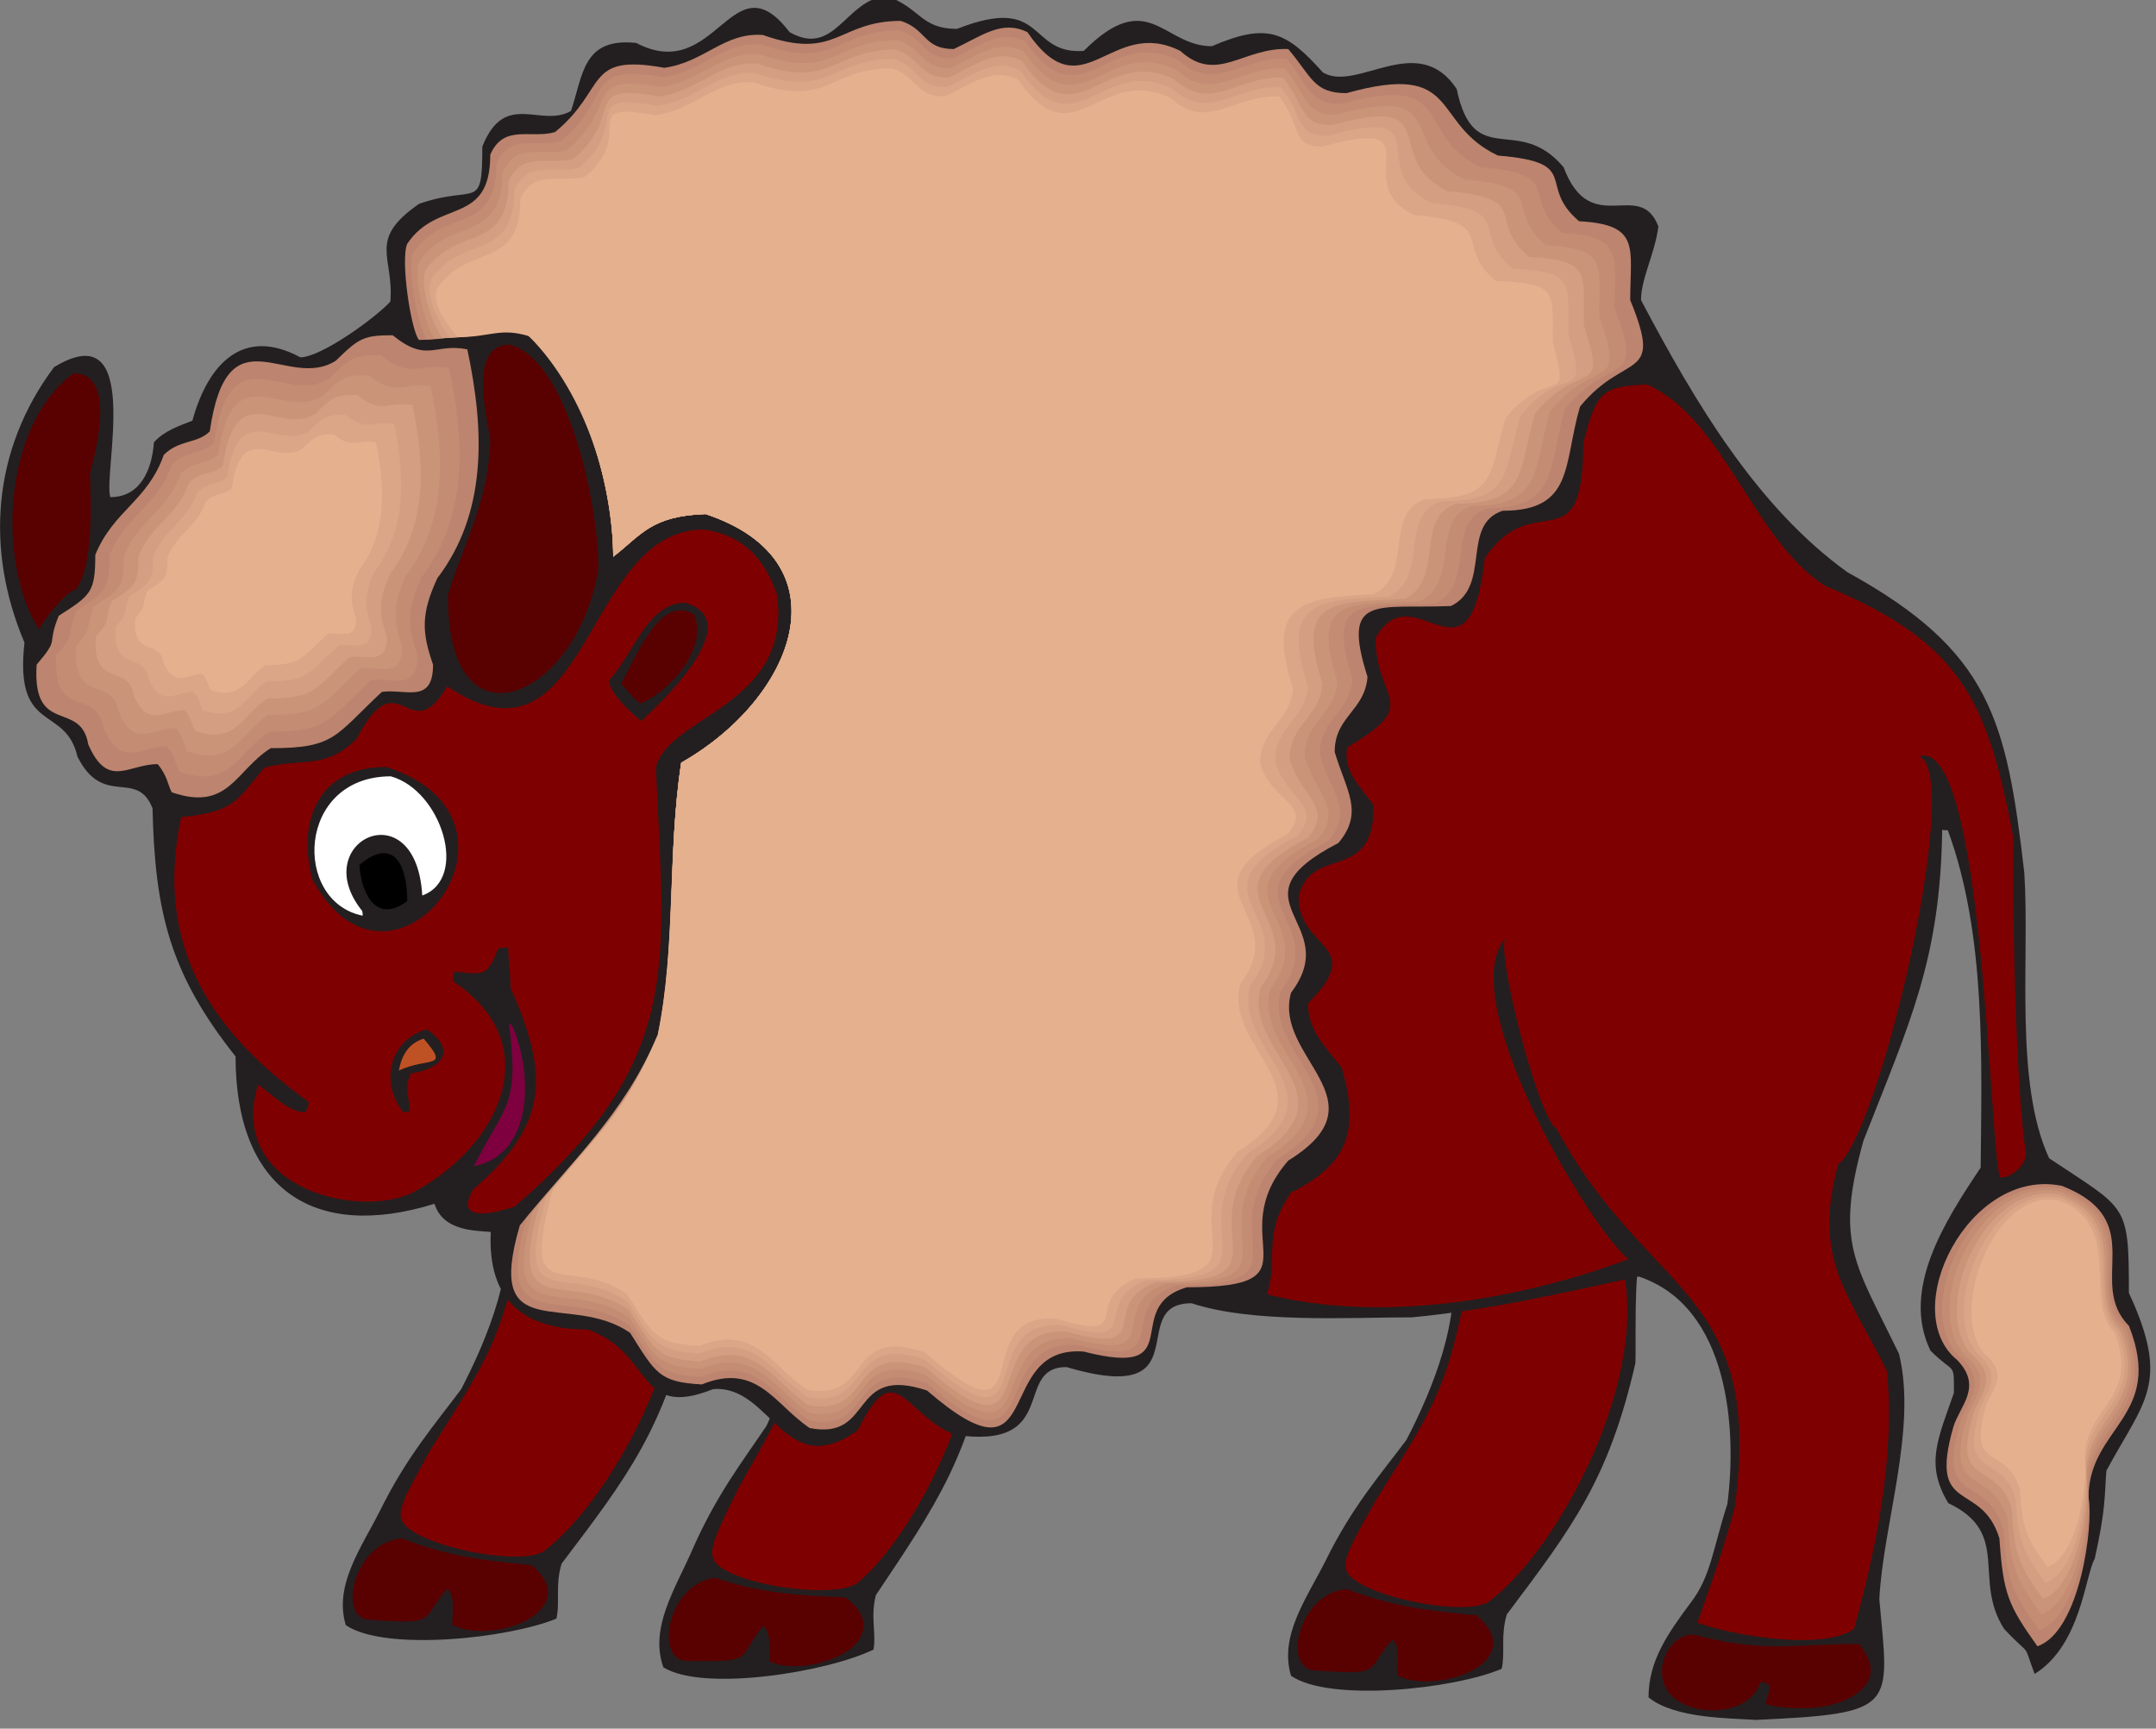<?xml version="1.0"?><svg width="271.25" height="217.5" xmlns="http://www.w3.org/2000/svg">
 <rect width="100%" height="100%" fill="#808080" stroke="none"/>

 <g>
  <title>Layer 1</title>
  <g externalResourcesRequired="false" transform="matrix(1.25 0 0 -1.25 0 217.5)" id="g5929">
   <g externalResourcesRequired="false" transform="translate(0 0.8) scale(0.24 0.24)" id="g5931">
    <path fill="#231f20" fill-rule="nonzero" id="path5933" d="m688.195,194.172c-3.144,-3.543 -1.965,-38.77 -2.359,-44.277c-11.215,-48.805 -26.363,-68.68 -53.902,-105.282c-2.758,-9.055 -0.594,-15.941 -2.168,-22.828c-19.672,-8.465 -72.004,-14.168 -88.332,-2.953c-5.114,16.926 6.691,32.668 14.558,48.41c11.215,22.828 23.02,36.012 33.84,50.574c11.016,21.254 23.606,51.559 18.688,78.321c8.46,-1.574 79.285,-0.785 79.675,-1.965"/>
    <path fill="#7f0000" fill-rule="nonzero" id="path5935" d="m679.934,192.398c12.789,-47.425 -25.77,-119.843 -55.282,-142.277c-9.441,-7.086 -55.871,2.363 -60.004,12.793c-1.769,4.918 2.754,12.395 12.2,29.32c25.574,40.735 30.886,48.215 39.738,98.196c8.852,0.789 38.363,0.789 63.348,1.968"/>
    <path fill="#590101" fill-rule="nonzero" id="path5937" d="m564.844,55.238c18.691,-7.477 36.004,-9.25 54.301,-11.02c8.457,-7.086 8.457,-13.578 4.328,-18.5c-6.887,-8.262 -27.348,-12.199 -37.578,-6.691c0,4.527 1.574,12.399 -1.965,14.957c-11.805,-12.988 -2.559,-15.152 -33.84,-12.789c-12,2.754 -4.918,32.469 14.754,34.043"/>
    <path fill="#231f20" fill-rule="nonzero" id="path5939" d="m291.977,215.422c-3.344,-3.539 -2.164,-38.766 -2.36,-44.473c-11.215,-48.804 -26.363,-68.48 -54.101,-105.086c-2.754,-9.051 -0.59,-15.937 -2.164,-23.023c-19.676,-8.266 -72.004,-13.973 -88.336,-2.754c-5.114,16.922 6.691,32.668 14.558,48.41c11.215,22.629 23.02,36.012 33.84,50.574c11.016,21.254 23.606,51.36 18.688,78.321c8.461,-1.575 79.285,-0.786 79.875,-1.969"/>
    <path fill="#7f0000" fill-rule="nonzero" id="path5941" d="m283.715,213.652c12.59,-47.621 -25.969,-119.843 -55.281,-142.277c-9.641,-7.281 -55.875,2.359 -60.004,12.789c-1.969,4.727 2.754,12.398 12,29.324c25.773,40.735 31.082,48.211 39.937,98c8.656,0.985 38.164,0.985 63.348,2.164"/>
    <path fill="#590101" fill-rule="nonzero" id="path5943" d="m168.625,76.492c18.492,-7.48 35.805,-9.445 54.297,-11.219c8.266,-6.887 8.266,-13.383 4.133,-18.301c-6.887,-8.461 -27.149,-12.398 -37.379,-6.691c0,4.527 1.375,12.398 -2.164,14.957c-11.805,-12.988 -2.559,-15.152 -33.84,-12.793c-12,2.559 -4.719,32.473 14.953,34.047"/>
    <path fill="#231f20" fill-rule="nonzero" id="path5945" d="m415.523,205.191c-2.753,-3.738 0,-38.964 0,-44.476c-8.457,-49.391 -22.621,-69.859 -48.199,-108.035c-2.359,-9.051 0.199,-15.941 -0.984,-22.828c-19.277,-9.445 -71.215,-17.906 -88.133,-7.477c-5.902,16.531 4.918,32.863 12,49c10.231,23.418 21.246,37.391 31.281,52.344c9.836,21.844 20.852,52.543 14.559,79.109c8.656,-1.18 78.887,3.348 79.476,2.363"/>
    <path fill="#7f0000" fill-rule="nonzero" id="path5947" d="m407.656,202.828c14.953,-46.836 -19.672,-121.023 -47.804,-144.836c-9.25,-7.676 -56.071,-0.59 -60.598,9.645c-2.164,4.723 1.969,12.594 10.43,29.91c23.605,41.918 28.527,49.59 34.82,99.969c8.656,1.379 38.168,2.953 63.152,5.312"/>
    <path fill="#590101" fill-rule="nonzero" id="path5949" d="m299.848,59.961c18.886,-6.492 36.199,-7.476 54.691,-8.266c8.852,-6.492 9.047,-12.988 5.313,-18.301c-6.493,-8.66 -26.563,-13.578 -37.184,-8.461c-0.199,4.523 0.984,12.398 -2.754,14.758c-11.215,-13.578 -1.773,-15.348 -33.051,-14.562c-12.199,2.164 -6.492,32.273 12.985,34.832"/>
    <path fill="#231f20" fill-rule="nonzero" id="path5951" d="m371.852,723.332c14.359,-5.113 14.164,-13.773 29.507,-13.773c37.579,14.757 29.313,-10.825 53.118,-9.25c27.152,27.156 33.25,1.968 53.711,1.968c23.41,10.036 31.082,6.297 46.625,-11.019c14.359,-8.465 39.738,17.711 56.066,-6.887c7.281,-34.637 25.773,-10.039 44.855,-32.867c11.414,-30.305 31.871,-4.328 39.743,-24.793c-1.379,-11.219 -7.282,-21.844 -7.282,-30.895c22.625,-42.902 48.793,-86.98 86.563,-114.136c60.004,-33.063 66.695,-61.598 74.172,-125.946c2.359,-35.816 -4.328,-87.964 10.425,-119.843c32.657,-21.844 33.446,-18.5 33.446,-56.481c17.703,-38.176 6.293,-45.262 -9.446,-74.582c-0.785,-10.035 -0.195,-16.137 -4.917,-36.996c-3.934,-6.691 -5.704,-36.207 -25.18,-48.211c-5.313,14.363 -0.789,6.098 -12.789,18.891c-13.379,20.859 3.148,40.145 -23.41,52.738c-9.836,16.332 -4.329,26.961 2.359,46.246c0,13.383 0.395,7.477 -9.836,17.711c-12.394,25.582 5.902,54.117 21.051,76.746c0.394,44.477 2.359,97.805 -13.774,141.492c-0.785,0 -1.574,0 -2.359,0.196c-0.785,-54.508 -13.574,-80.684 -33.051,-130.469c-12,-43.293 -3.543,-50.969 14.953,-89.344c7.672,-31.289 -6.691,-71.433 -8.265,-102.918c4.133,-45.656 7.871,-47.82 -51.739,-50.574c-11.804,0.785 -34.035,0.59 -45.054,9.445c0,15.348 8.066,26.762 17.707,39.75c8.461,11.02 9.246,22.433 15.344,41.324c4.132,31.093 0.789,82.848 -37.18,95.441c-31.281,-6.688 -61.777,-13.969 -95.024,-17.117c-26.363,0 -66.89,-2.559 -92.464,5.902c-28.329,0 4.918,-43.687 -52.528,-26.762c-22.625,0 -1.969,-35.226 -47.215,-28.34c-21.64,9.645 -24.593,33.454 -40.332,1.774c-30.886,-22.043 -36,19.285 -60.593,17.316c-32.461,-12.988 -24.789,15.153 -52.528,24.993c-26.363,0 -42.101,11.609 -40.722,40.929c-8.067,0.594 -20.067,0.789 -23.61,11.809c-50.758,-15.742 -83.414,6.297 -83.414,61.793c-27.348,34.437 -33.84,60.215 -34.82,104.101c-6.691,16.727 -20.66,0 -31.48,21.645c-5.113,22.039 -26.559,9.051 -22.23,47.82c-16.328,38.57 -13.77,80.485 12.395,115.516c37.773,23.023 20.461,-44.867 23.609,-54.512c12.785,0 17.508,11.809 18.297,23.024c4.719,5.117 10.82,6.886 16.129,9.054c6.691,24.399 21.64,39.356 45.25,26.567c9.05,0 32.656,17.511 37.773,23.414c1.574,18.894 -9.836,25.781 12,40.933c24,8.461 26.559,-3.738 26.559,24.008c9.445,23.813 24.394,7.676 37.183,14.957c5.114,15.152 4.918,30.895 27.348,28.535c33.836,-17.711 40.133,36.207 64.328,4.524c19.086,-10.825 23.414,13.777 40.727,15.152"/>
    <path fill="#bd846f" fill-rule="nonzero" id="path5953" d="m377.754,712.902c11.016,-3.539 9.441,-11.804 22.23,-11.804c11.801,5.507 20.067,12.394 30.887,7.082c23.41,-34.239 34.625,6.886 64.133,-7.871c15.348,-13.973 26.363,1.574 45.25,0.789c9.836,-11.614 10.625,-18.5 24.394,-18.5c48.79,13.578 34.821,-12.594 63.547,-26.172c35.805,-2.953 15.934,-12.203 34.032,-27.551c25.968,-1.379 21.445,-11.02 21.445,-33.059c14.164,-34.636 -1.969,-21.253 -21.051,-44.671c-7.082,-24.008 -2.359,-43.688 -32.461,-43.688c-17.707,-5.902 -4.523,-31.484 -21.64,-39.949c-31.082,-1.375 -46.231,5.512 -35.02,-29.715c-1.18,-14.363 -13.77,-16.527 -13.77,-31.484c4.918,-16.532 12.395,-25.188 1.575,-38.176c-47.215,-24.403 2.754,-33.063 -19.871,-62.778c-7.672,-27.351 39.937,-45.062 -1.18,-70.449c-28.527,-32.863 14.953,-53.133 -42.496,-53.133c-28.328,-8.265 1.969,-38.57 -43.281,-26.96c-38.754,2.953 -15.149,-60.02 -65.707,-16.333c-33.051,11.02 -21.836,-21.058 -49.184,-15.746c-14.754,9.84 -22.035,27.75 -45.25,18.305c-17.902,0.984 -19.277,4.524 -30.098,21.645c-25.773,17.711 -61.383,-6.493 -46.234,45.066c22.035,27.352 43.48,46.246 57.84,79.895c7.672,37.195 3.933,75.171 9.836,114.136c47.808,27.157 69.843,84.422 10.23,104.297c-23.015,-0.785 -27.148,-8.855 -38.754,-17.906c0,28.73 -13.183,81.078 -41.511,97.41c-12.395,0 -26.165,-6.492 -39.938,-6.492c-3.344,3.933 -7.867,33.648 -4.918,40.34c12.789,19.09 34.82,7.281 34.82,37.39c5.707,12.989 16.922,6.493 27.153,9.446c22.23,18.3 12,33.058 45.836,26.961c16.922,2.359 24.984,14.953 41.316,13.773c31.082,-11.02 31.477,5.902 57.84,5.902"/>
    <path fill="#c48c73" fill-rule="nonzero" id="path5955" d="m377.164,708.969c11.016,-3.543 9.441,-11.809 22.231,-11.809c11.8,5.512 19.867,12.399 30.687,7.086c23.414,-34.242 34.625,6.887 64.137,-7.871c15.344,-13.973 26.363,1.574 45.25,0.785c9.836,-11.609 9.246,-19.09 23.015,-19.09c48.789,13.578 29.903,-12.984 58.625,-26.566c35.809,-2.949 15.938,-12.199 34.036,-27.547c25.968,-1.379 22.035,-9.644 22.035,-31.684c12.789,-33.652 -1.77,-18.695 -20.852,-42.113c-7.082,-24.008 -2.558,-41.719 -32.66,-41.719c-17.707,-5.906 -4.523,-31.488 -21.641,-39.949c-31.082,-1.375 -46.035,3.543 -34.82,-31.683c-1.18,-14.364 -13.773,-16.528 -13.773,-31.485c4.918,-16.531 14.363,-23.418 3.543,-36.406c-47.215,-24.402 2.753,-33.059 -19.872,-62.773c-7.671,-27.356 39.938,-45.067 -1.179,-70.454c-28.528,-32.863 14.953,-53.132 -42.496,-53.132c-27.344,-8.461 1.773,-36.407 -41.313,-24.993c-38.758,2.954 -13.179,-59.625 -63.543,-15.937c-33.051,11.019 -21.84,-21.059 -49.183,-15.742c-14.758,9.84 -22.036,27.746 -45.25,18.301c-17.903,0.984 -19.282,4.523 -30.102,21.644c-25.769,17.711 -58.035,-6.691 -43.281,44.867c22.035,27.356 40.922,43.297 55.285,76.946c7.672,37.195 3.734,75.171 9.637,114.136c47.808,27.157 69.843,84.422 10.23,104.297c-23.015,-0.785 -26.953,-8.855 -38.754,-17.906c0,28.73 -12.593,78.32 -40.136,96.426c-12.391,0.789 -24.196,-5.313 -37.969,-5.313c-3.344,3.934 -8.656,29.715 -5.703,36.406c12.785,19.086 34.82,7.282 34.82,37.387c5.707,12.988 16.918,6.496 27.148,9.449c22.231,18.301 8.856,32.864 42.692,26.762c16.918,2.359 24.984,14.957 41.316,13.774c31.082,-11.02 31.477,5.906 57.84,5.906"/>
    <path fill="#ca9479" fill-rule="nonzero" id="path5957" d="m376.375,704.836c11.016,-3.543 9.441,-11.809 22.23,-11.809c11.805,5.512 19.872,12.399 30.692,7.086c23.41,-34.242 34.625,6.887 64.133,-7.871c15.347,-13.972 26.363,1.574 45.25,0.785c9.836,-11.609 8.066,-19.48 21.836,-19.48c48.793,13.578 24.988,-13.578 53.711,-27.156c35.804,-2.953 15.933,-12.203 34.035,-27.551c25.968,-1.379 22.426,-7.871 22.426,-29.914c11.609,-32.664 -1.575,-16.332 -20.657,-39.75c-7.082,-24.008 -2.754,-39.75 -32.855,-39.75c-17.707,-5.906 -4.524,-31.488 -21.641,-39.949c-31.082,-1.375 -45.84,1.574 -34.625,-33.649c-1.18,-14.367 -13.769,-16.531 -13.769,-31.488c4.918,-16.531 16.328,-21.645 5.507,-34.633c-47.214,-24.402 2.754,-33.062 -19.871,-62.777c-7.672,-27.352 39.938,-45.063 -1.179,-70.45c-28.528,-32.863 14.953,-53.132 -42.496,-53.132c-26.164,-8.856 1.574,-34.243 -39.149,-23.024c-38.558,2.949 -11.215,-59.039 -61.578,-15.351c-33.051,11.019 -21.836,-21.055 -49.184,-15.743c-14.753,9.84 -22.031,27.747 -45.246,18.301c-17.902,0.985 -19.281,4.528 -30.101,21.649c-25.774,17.711 -54.887,-7.086 -40.328,44.472c22.031,27.356 38.164,40.344 52.527,73.993c7.672,37.195 3.734,75.171 9.637,114.136c47.808,27.157 69.843,84.422 10.23,104.297c-23.015,-0.785 -26.953,-8.855 -38.754,-17.906c0,28.73 -12.004,75.566 -38.953,95.441c-12.394,1.379 -22.23,-3.933 -36.004,-3.933c-3.344,3.933 -9.246,25.582 -6.297,32.269c12.789,19.09 34.825,7.285 34.825,37.391c5.703,12.988 16.918,6.496 27.148,9.445c22.23,18.305 5.508,32.473 39.348,26.371c16.918,2.364 24.984,14.957 41.312,13.774c31.086,-11.02 31.477,5.906 57.84,5.906"/>
    <path fill="#d39e81" fill-rule="nonzero" id="path5959" d="m375.59,700.898c11.015,-3.543 9.441,-11.804 22.23,-11.804c11.805,5.508 19.868,12.394 30.688,7.082c23.414,-34.242 34.625,6.887 64.137,-7.871c15.343,-13.973 26.363,1.574 45.25,0.789c9.835,-11.614 6.882,-19.879 20.656,-19.879c48.789,13.578 19.871,-14.168 48.594,-27.746c35.804,-2.949 15.933,-12.199 34.035,-27.551c25.968,-1.375 23.015,-6.492 23.015,-28.531c10.426,-31.684 -1.375,-13.778 -20.461,-37.196c-7.082,-24.007 -2.949,-37.781 -33.05,-37.781c-17.707,-5.906 -4.524,-31.488 -21.641,-39.949c-31.082,-1.379 -45.641,-0.395 -34.426,-35.617c-1.183,-14.367 -13.773,-16.531 -13.773,-31.489c4.918,-16.531 18.492,-20.07 7.672,-33.058c-47.215,-24.402 2.754,-33.063 -19.868,-62.777c-7.675,-27.352 39.934,-45.063 -1.183,-70.45c-28.524,-32.863 14.953,-53.132 -42.492,-53.132c-25.379,-8.856 1.179,-31.684 -37.379,-20.86c-38.563,2.953 -9.051,-58.644 -59.414,-14.957c-33.051,11.02 -21.84,-21.055 -49.184,-15.742c-14.754,9.84 -22.035,27.746 -45.25,18.301c-17.902,0.984 -19.277,4.527 -30.098,21.648c-25.773,17.711 -51.742,-7.086 -37.378,44.473c22.031,27.355 35.41,37.195 49.773,70.844c7.672,37.195 3.734,75.171 9.637,114.136c47.808,27.157 69.843,84.422 10.23,104.297c-23.015,-0.785 -26.953,-8.855 -38.754,-17.906c0,28.73 -11.609,72.812 -37.578,94.457c-12.394,2.164 -20.262,-2.754 -34.035,-2.754c-3.344,3.938 -10.031,21.648 -7.082,28.336c12.789,19.09 34.824,7.281 34.824,37.391c5.703,12.988 16.918,6.496 27.149,9.445c22.23,18.301 2.164,32.273 36,26.176c16.921,2.359 24.988,14.953 41.316,13.773c31.082,-11.019 31.477,5.902 57.84,5.902"/>
    <path fill="#daa687" fill-rule="nonzero" id="path5961" d="m374.801,696.965c11.015,-3.543 9.445,-11.809 22.23,-11.809c11.805,5.512 19.871,12.399 30.692,7.086c23.41,-34.242 34.625,6.887 64.136,-7.871c15.344,-13.973 26.36,1.574 45.246,0.785c9.836,-11.609 5.708,-20.465 19.477,-20.465c48.789,13.579 14.953,-14.562 43.676,-28.14c35.805,-2.953 15.933,-12.203 34.035,-27.551c25.969,-1.379 23.41,-5.117 23.41,-27.156c9.051,-30.699 -0.984,-11.219 -20.066,-34.637c-7.082,-24.008 -3.344,-35.812 -33.446,-35.812c-17.707,-5.907 -4.523,-31.489 -21.64,-39.95c-31.082,-1.379 -45.246,-2.363 -34.035,-37.586c-1.18,-14.367 -13.77,-16.531 -13.77,-31.488c4.918,-16.527 20.262,-18.301 9.442,-31.289c-47.215,-24.402 2.753,-33.059 -19.872,-62.773c-7.671,-27.356 39.938,-45.067 -1.179,-70.45c-28.524,-32.867 14.953,-53.136 -42.492,-53.136c-24.2,-9.246 0.984,-29.516 -35.215,-18.891c-38.563,2.953 -7.282,-58.051 -57.645,-14.363c-33.051,11.019 -21.836,-21.059 -49.183,-15.742c-14.754,9.836 -22.036,27.746 -45.247,18.3c-17.902,0.981 -19.281,4.524 -30.101,21.645c-25.774,17.711 -48.395,-7.477 -34.231,44.082c22.032,27.351 32.657,34.242 47.02,67.891c7.672,37.195 3.734,75.171 9.637,114.136c47.808,27.157 69.843,84.422 10.23,104.297c-23.015,-0.785 -26.953,-8.855 -38.754,-17.906c0,28.73 -11.019,70.055 -36.398,93.473c-12.395,2.953 -18.293,-1.575 -32.067,-1.575c-3.343,3.938 -10.82,17.711 -7.867,24.403c12.785,19.09 34.821,7.281 34.821,37.39c5.703,12.989 16.918,6.492 27.148,9.446c22.23,18.3 -0.984,32.078 32.855,25.976c16.918,2.363 24.985,14.957 41.313,13.774c31.086,-11.02 31.477,5.906 57.84,5.906"/>
    <path fill="#e4b08e" fill-rule="nonzero" id="path5963" d="m374.016,693.027c11.015,-3.543 9.441,-11.804 22.23,-11.804c11.805,5.507 19.871,12.394 30.688,7.082c23.414,-34.242 34.625,6.886 64.136,-7.871c15.344,-13.973 26.364,1.574 45.25,0.789c9.836,-11.614 4.524,-21.059 18.297,-21.059c48.789,13.578 9.836,-15.152 38.559,-28.73c35.804,-2.954 15.933,-12.2 34.035,-27.551c25.969,-1.379 24,-3.543 24,-25.582c7.871,-29.52 -0.785,-8.66 -19.871,-32.078c-7.082,-24.008 -3.539,-33.848 -33.641,-33.848c-17.707,-5.902 -4.523,-31.484 -21.64,-39.945c-31.082,-1.379 -45.051,-4.328 -33.836,-39.555c-1.184,-14.367 -13.774,-16.531 -13.774,-31.488c4.918,-16.528 22.43,-16.528 11.61,-29.516c-47.219,-24.402 2.754,-33.062 -19.871,-62.777c-7.672,-27.352 39.937,-45.063 -1.18,-70.449c-28.528,-32.864 14.949,-53.133 -42.496,-53.133c-23.41,-9.446 0.59,-27.352 -33.446,-16.922c-38.558,2.949 -5.113,-57.66 -55.476,-13.973c-33.051,11.02 -21.84,-21.058 -49.184,-15.746c-14.754,9.84 -22.035,27.75 -45.25,18.305c-17.902,0.984 -19.277,4.523 -30.097,21.644c-25.774,17.711 -45.055,-7.675 -31.282,43.883c22.032,27.356 29.707,31.293 44.067,64.942c7.672,37.195 3.933,75.171 9.836,114.136c47.808,27.157 69.843,84.422 10.23,104.297c-23.015,-0.785 -27.148,-8.855 -38.754,-17.906c0,28.73 -10.625,67.301 -35.215,92.488c-12.394,3.742 -16.132,-0.39 -29.906,-0.39c-3.344,3.933 -11.605,13.773 -8.656,20.464c12.789,19.09 34.824,7.282 34.824,37.391c5.703,12.988 16.918,6.492 27.149,9.445c22.23,18.301 -4.329,31.879 29.507,25.778c16.922,2.363 24.989,14.957 41.317,13.777c31.082,-11.02 31.476,5.902 57.84,5.902"/>
    <path fill="#bd846f" fill-rule="nonzero" id="path5965" d="m164.691,581.055c14.559,-11.805 17.508,-3.149 31.282,-5.903c7.472,-34.832 8.066,-68.875 -12.594,-96.031c-6.883,-14.957 -6.492,-22.633 -1.77,-36.211c0,-16.726 -11.605,-10.035 -21.445,-11.414c-19.867,-18.496 -19.476,-23.613 -46.625,-23.613c-14.754,-9.25 -17.707,-26.762 -41.512,-18.5c-1.57,2.758 -1.77,6.89 -5.898,11.808c-12.395,0 -20.855,-10.625 -29.117,8.266c-3.148,18.891 -23.609,3.344 -21.641,33.453c10.031,11.809 3.934,7.281 9.246,20.465c13.379,8.66 15.344,9.645 15.344,25.582c7.672,18.695 21.84,22.438 28.723,41.918c6.492,6.492 13.773,4.527 19.281,9.84c7.477,51.754 32.461,16.531 52.922,29.715c9.64,9.445 11.605,10.625 23.804,10.625"/>
    <path fill="#c48c73" fill-rule="nonzero" id="path5967" d="m159.574,572.789c13.574,-10.82 16.133,-2.949 28.723,-5.508c6.887,-31.683 7.476,-62.777 -11.41,-87.57c-6.293,-13.578 -6.098,-20.469 -1.77,-32.863c0,-15.352 -10.426,-9.25 -19.476,-10.43c-18.297,-16.926 -17.903,-21.648 -42.692,-21.648c-13.179,-8.266 -16.133,-24.403 -37.574,-16.727c-1.574,2.359 -1.773,6.297 -5.312,10.625c-11.41,0 -19.082,-9.641 -26.559,7.676c-2.953,17.121 -21.641,2.953 -19.871,30.504c9.051,10.625 3.543,6.492 8.461,18.695c12.195,7.871 13.77,8.656 13.77,23.219c7.082,17.121 20.066,20.465 26.363,38.176c5.902,5.906 12.59,4.132 17.508,9.054c6.887,47.227 29.707,14.953 48.399,26.961c8.656,8.656 10.426,9.836 21.441,9.836"/>
    <path fill="#ca9479" fill-rule="nonzero" id="path5969" d="m154.656,564.328c12.199,-9.64 14.559,-2.558 25.969,-4.723c6.102,-28.73 6.691,-56.675 -10.23,-79.109c-5.704,-12.394 -5.508,-18.695 -1.77,-29.91c0,-13.777 -9.246,-8.266 -17.508,-9.25c-16.527,-15.348 -16.133,-19.481 -38.562,-19.481c-12,-7.675 -14.559,-22.042 -34.035,-15.351c-1.375,2.363 -1.57,5.707 -4.719,9.84c-10.231,0 -17.312,-8.856 -24.004,6.691c-2.555,15.547 -19.477,2.754 -17.902,27.551c8.066,9.84 3.148,6.102 7.672,16.922c11.02,7.086 12.395,7.871 12.395,21.058c6.492,15.348 18.102,18.497 23.805,34.438c5.312,5.508 11.41,3.738 15.738,8.266c6.297,42.503 26.953,13.578 43.875,24.402c7.672,7.672 9.246,8.656 19.277,8.656"/>
    <path fill="#d39e81" fill-rule="nonzero" id="path5971" d="m149.738,556.063c10.821,-8.657 12.985,-2.36 23.215,-4.329c5.508,-25.582 5.902,-50.574 -9.246,-70.648c-5.117,-11.02 -4.918,-16.527 -1.379,-26.566c0,-12.2 -8.457,-7.282 -15.738,-8.461c-14.754,-13.579 -14.36,-17.317 -34.426,-17.317c-10.625,-6.691 -12.984,-19.679 -30.297,-13.578c-1.379,1.969 -1.379,5.117 -4.328,8.656c-9.051,0 -15.348,-7.672 -21.445,6.102c-2.359,13.973 -17.312,2.558 -15.934,24.598c7.277,8.66 2.754,5.316 6.883,15.152c9.836,6.301 11.02,7.086 11.02,18.695c5.703,13.778 16.129,16.531 21.246,30.899c4.723,4.722 10.23,3.343 14.164,7.082c5.508,38.179 24,12.203 38.953,21.843c6.887,7.086 8.461,7.872 17.312,7.872"/>
    <path fill="#daa687" fill-rule="nonzero" id="path5973" d="m144.82,547.797c9.641,-7.672 11.41,-2.164 20.461,-3.934c4.723,-22.433 5.114,-44.472 -8.261,-61.988c-4.329,-9.645 -4.133,-14.758 -1.184,-23.418c0,-10.824 -7.277,-6.492 -13.77,-7.477c-12.984,-12.003 -12.789,-15.152 -30.296,-15.152c-9.446,-6.101 -11.411,-17.32 -26.758,-12.008c-0.98,1.774 -1.18,4.332 -3.734,7.676c-8.066,0 -13.578,-6.887 -18.887,5.313c-1.969,12.203 -15.148,2.168 -13.969,21.648c6.293,7.676 2.359,4.723 5.902,13.184c8.656,5.511 9.836,6.297 9.836,16.531c5.113,12.199 14.164,14.562 18.688,27.156c4.133,4.133 9.051,2.953 12.395,6.297c4.918,33.453 21.051,10.824 34.43,19.285c6.098,6.102 7.281,6.887 15.148,6.887"/>
    <path fill="#e4b08e" fill-rule="nonzero" id="path5975" d="m139.902,539.535c8.262,-6.691 9.836,-1.773 17.707,-3.347c4.129,-19.481 4.524,-38.571 -7.082,-53.723c-3.937,-8.266 -3.738,-12.594 -1.183,-20.27c0,-9.25 -6.293,-5.507 -11.801,-6.297c-11.215,-10.234 -11.02,-13.183 -26.168,-13.183c-8.066,-5.117 -9.836,-14.957 -23.016,-10.43c-0.984,1.574 -1.184,3.934 -3.348,6.692c-6.883,0 -11.605,-5.907 -16.328,4.523c-1.77,10.629 -13.18,1.969 -12,18.695c5.508,6.692 2.164,4.133 5.117,11.61c7.473,4.722 8.457,5.316 8.457,14.172c4.328,10.429 12.395,12.593 16.133,23.418c3.543,3.738 7.672,2.554 10.82,5.507c4.133,28.93 18.098,9.25 29.512,16.532c5.308,5.312 6.492,6.101 13.179,6.101"/>
    <path fill="#590101" fill-rule="nonzero" id="path5977" d="m213.676,577.121c25.578,-6.297 38.168,-72.617 37.183,-94.851c-9.64,-54.707 -63.937,-76.75 -62.953,-9.84c6.883,22.433 16.918,38.371 17.703,64.937c-0.98,7.875 -9.836,39.754 8.067,39.754"/>
    <path fill="#590101" fill-rule="nonzero" id="path5979" d="m37.797,523.594c0.199,-14.168 1.574,-38.571 -5.902,-49.196c-4.129,-0.394 -14.359,-13.777 -15.539,-16.73c-17.707,27.75 -15.348,85.801 14.555,107.449c18.102,0 9.25,-32.863 6.887,-41.523"/>
    <path fill="#7f0000" fill-rule="nonzero" id="path5981" d="m690.754,560.395c32.266,-14.368 44.266,-64.942 74.562,-84.422c57.645,-23.813 68.266,-48.61 79.086,-105.875c-0.589,-20.465 0.59,-102.723 5.118,-131.059c1.179,-6.496 -8.067,-12.398 -10.821,-11.019c-4.722,16.136 -6.691,184.39 -33.84,176.515c18.692,-7.476 -16.722,-158.609 -34.035,-171.203c-10.621,-39.949 3.739,-52.937 20.461,-86.586c3.738,-35.226 -4.918,-76.551 -13.769,-108.234c-12.2,-9.055 -49.774,-3.148 -65.711,2.559c4.722,13.184 11.609,32.664 15.738,48.605c12.395,91.902 -36.984,88.16 -74.758,158.609c-7.672,3.938 -25.969,76.16 -21.246,80.094c-22.43,-24.203 34.035,-120.434 51.348,-134.801c-43.871,-16.527 -102.696,-27.156 -151.485,-14.758c4.719,15.743 -2.164,24.993 10.032,42.703c23.804,11.809 28.921,25.977 21.246,52.348c-6.688,8.656 -14.164,15.543 -14.164,26.957c24.984,24.992 -3.934,22.238 -3.934,44.672c5.113,22.434 31.871,5.117 31.477,38.375c-4.524,6.887 -13.18,13.973 -11.016,24.402c31.871,18.696 11.805,19.086 11.805,45.852c16.328,28.531 39.343,-25.582 45.836,33.453c20.855,30.895 41.316,-4.133 41.316,48.606c5.508,20.074 6.883,23.613 26.754,24.207"/>
    <path fill="#7f0000" fill-rule="nonzero" id="path5983" d="m295.125,499.586c17.313,-2.559 25.574,-12.793 30.691,-27.156c6.688,-47.035 -46.039,-50.969 -50.757,-72.813c3.738,-84.226 11.605,-122.797 -59.219,-183.996c-6.883,-2.164 -25.77,-7.871 -17.508,7.082c30.691,26.567 32.856,46.641 15.738,84.621c0,6.297 -0.785,10.625 -0.984,17.121c-1.375,-0.199 -2.754,-0.394 -4.129,-0.59c-4.527,-10.824 -4.918,-11.414 -18.102,-9.644c-0.785,-0.984 -0.785,-0.984 -0.785,-4.133c40.528,-26.961 18.688,-70.254 -17.707,-88.949c-24,-10.625 -77.121,3.148 -64.136,45.656c6.886,-4.918 13.183,-11.609 19.675,-11.609c1.18,1.574 1.18,1.574 1.575,4.328c-41.118,29.519 -64.922,65.531 -53.512,119.449c22.23,2.363 22.82,6.297 34.82,20.664c15.738,4.528 25.379,-1.179 38.758,12.199c17.902,34.442 22.031,-5.312 37.969,22.043c60.004,-40.539 56.855,65.727 107.613,65.727"/>
    <path fill="#231f20" fill-rule="nonzero" id="path5985" d="m287.254,468.887c27.148,-7.676 -11.801,-43.492 -18.297,-49.59c-2.754,1.969 -13.574,11.609 -13.574,17.121c9.84,9.84 15.937,32.469 31.871,32.469"/>
    <path fill="#590101" fill-rule="nonzero" id="path5987" d="m291.191,463.965c5.704,-14.559 -10.035,-31.68 -22.035,-37.192c-1.968,-0.984 -10.035,10.825 -8.855,7.872c5.902,10.039 16.133,38.375 30.89,29.32"/>
    <path fill="#231f20" fill-rule="nonzero" id="path5989" d="m161.938,400.012c69.64,-22.434 1.769,-109.024 -31.086,-46.836c-6.293,25.187 3.148,46.836 31.086,46.836"/>
    <path fill="#ffffff" fill-rule="nonzero" id="path5991" d="m163.902,396.074c21.25,-5.902 32.856,-42.898 13.184,-49.984c-2.559,44.672 -48.594,22.633 -25.184,-6.492c0.2,-0.789 0.2,-1.379 0.2,-1.969c-29.512,5.902 -27.743,58.445 11.8,58.445"/>
    <path fill="#000000" fill-rule="nonzero" id="path5993" d="m170.789,343.73c-12.394,-9.25 -19.082,1.77 -20.066,15.153c14.359,12.199 20.066,0 20.066,-15.153"/>
    <path fill="#7f003f" fill-rule="nonzero" id="path5995" d="m214.465,292.172c8.851,-19.09 10.031,-54.512 -15.738,-59.629c12.785,25.781 19.277,24.207 14.753,59.824c0.395,-0.195 0.786,-0.195 0.985,-0.195"/>
    <path fill="#231f20" fill-rule="nonzero" id="path5997" d="m179.051,290.008c13.574,-9.645 4.918,-16.926 -6.688,-18.5c-3.543,-7.281 0,-11.02 -0.59,-15.942c-0.789,-0.195 -1.574,-0.39 -2.558,-0.39c-9.836,12.004 -6.297,30.109 9.836,34.832"/>
    <path fill="#bf5224" fill-rule="nonzero" id="path5999" d="m177.676,286.07c11.211,-13.183 2.164,-7.476 -10.43,-13.382c1.379,6.89 4.328,11.414 10.43,13.382"/>
    <path fill="#bd846f" fill-rule="nonzero" id="path6001" d="m864.863,224.277c36.985,-14.757 9.836,-40.535 27.938,-58.64c15.148,-38.176 -16.922,-42.309 -16.922,-72.024c2.164,-11.414 -3.539,-56.281 -21.441,-62.383c-12.2,17.121 -14.364,21.844 -15.938,45.262c-7.672,24.793 -30.098,9.25 -19.277,46.836c2.754,8.856 12.394,16.727 1.574,27.942c-25.379,20.664 5.113,81.273 44.066,73.007"/>
    <path fill="#c48c73" fill-rule="nonzero" id="path6003" d="m864.469,223.098c35.019,-13.973 9.836,-40.93 26.953,-58.051c14.363,-36.012 -15.934,-39.949 -15.934,-68.09c2.164,-10.824 -3.347,-53.328 -20.265,-59.035c-11.606,16.137 -13.575,20.66 -15.149,42.703c-7.277,23.613 -28.328,8.855 -18.097,44.277c2.558,8.461 11.804,15.938 1.375,26.567c-24,19.48 4.328,79.304 41.117,71.629"/>
    <path fill="#ca9479" fill-rule="nonzero" id="path6005" d="m864.273,221.918c33.051,-13.184 9.836,-41.324 25.969,-57.461c13.574,-34.047 -15.148,-37.785 -15.148,-64.156c2.164,-10.231 -2.953,-50.375 -19.082,-55.688c-10.821,15.152 -12.789,19.481 -14.164,40.34c-6.887,22.039 -26.758,8.266 -17.118,41.719c2.36,8.07 11.016,14.957 1.18,24.992c-22.426,18.5 3.738,77.535 38.363,70.254"/>
    <path fill="#d39e81" fill-rule="nonzero" id="path6007" d="m864.078,220.539c31.082,-12.199 9.836,-41.324 24.985,-56.676c12.785,-31.879 -14.165,-35.422 -14.165,-60.41c1.77,-9.449 -2.953,-47.23 -18.101,-52.348c-10.231,14.367 -12,18.301 -13.18,37.98c-6.492,20.859 -25.379,7.871 -16.133,39.355c2.164,7.481 10.426,14.172 1.18,23.418c-21.246,17.321 2.754,75.567 35.414,68.68"/>
    <path fill="#daa687" fill-rule="nonzero" id="path6009" d="m863.879,219.359c29.117,-11.609 9.836,-41.718 24.004,-55.886c11.801,-30.11 -13.379,-33.258 -13.379,-56.676c1.769,-8.856 -2.559,-44.278 -16.723,-49c-9.64,13.383 -11.41,17.121 -12.59,35.617c-5.902,19.484 -23.609,7.086 -15.148,36.602c2.164,7.086 9.836,13.382 1.18,22.043c-19.871,16.136 2.164,73.793 32.656,67.3"/>
    <path fill="#e4b08e" fill-rule="nonzero" id="path6011" d="m863.684,218.18c27.148,-10.825 9.836,-42.114 23.015,-55.297c11.02,-27.945 -12.394,-31.094 -12.394,-52.742c1.574,-8.262 -2.555,-41.325 -15.739,-45.653c-8.851,12.398 -10.425,15.938 -11.605,33.059c-5.707,18.105 -22.035,6.691 -14.164,34.242c2.164,6.492 9.246,12.399 1.18,20.465c-18.493,15.152 1.375,72.023 29.707,65.926"/>
    <path fill="#590101" fill-rule="nonzero" id="path6013" d="m710.23,36.148c29.512,-7.871 41.313,-3.934 69.45,-3.934c7.472,-9.445 5.308,-15.547 0.195,-19.875c-11.609,-9.84 -33.641,-7.281 -39.543,-5.316c1.375,5.512 3.934,9.055 -2.164,9.055c-4.527,-14.758 -30.691,-15.152 -38.758,-3.738c-6.293,9.246 0.395,23.809 10.82,23.809"/>
   </g>
  </g>
 </g>
</svg>